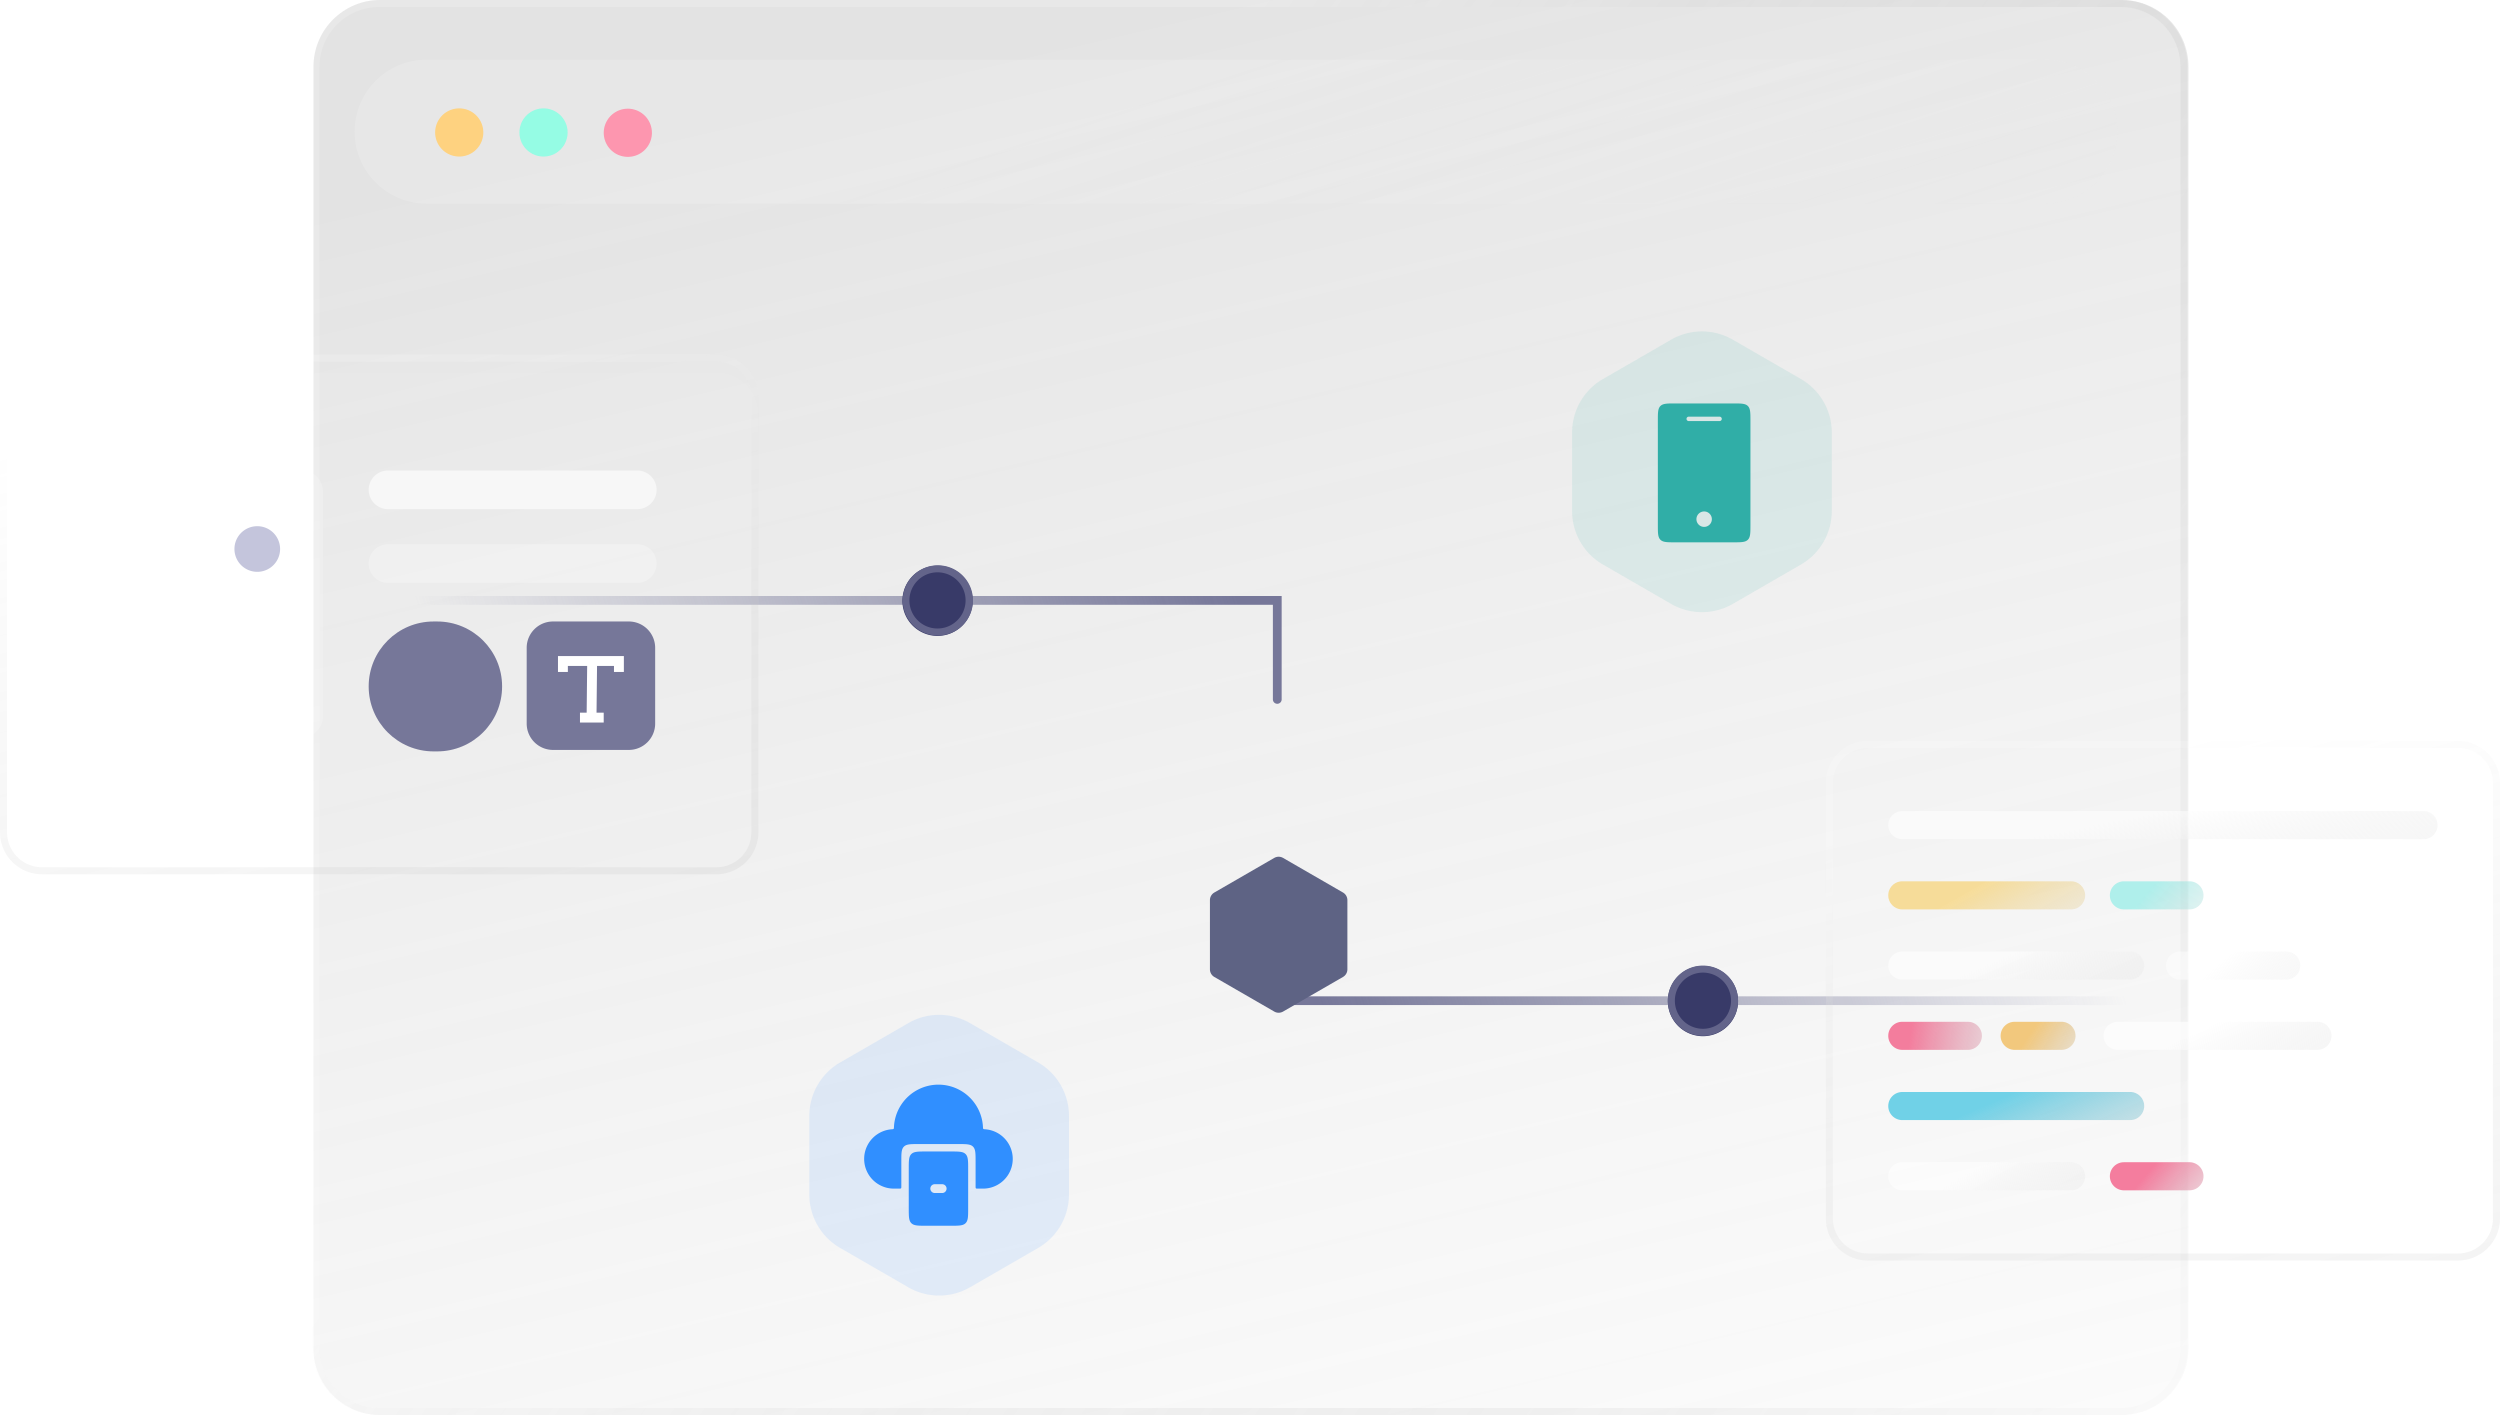 <svg width="567" height="321" fill="none" xmlns="http://www.w3.org/2000/svg"><path d="M71.097 15.13C71.097 6.774 77.871 0 86.227 0h394.99c8.356 0 15.13 6.774 15.13 15.13v290.667c0 8.357-6.774 15.131-15.13 15.131H86.227c-8.356 0-15.13-6.774-15.13-15.131V15.13Z" fill="url('#paint0_linear_1_96')"/><path d="M206 232.041a14 14 0 0 1 14 0l15.445 8.917c4.331 2.501 7 7.123 7 12.125v17.834a14 14 0 0 1-7 12.124L220 291.958a14 14 0 0 1-14 0l-15.445-8.917a14 14 0 0 1-7-12.124v-17.834c0-5.002 2.669-9.624 7-12.125L206 232.041Z" fill="#308FFF" fill-opacity=".11"/><path d="M222.935 255.605c.012.238.018.356.084.424s.187.077.428.094a6.737 6.737 0 0 1-.5 13.456h-1.184c-.236 0-.353 0-.427-.074-.073-.073-.073-.191-.073-.426v-5.606c0-1.885 0-2.828-.586-3.414-.585-.586-1.528-.586-3.414-.586h-8.842c-1.886 0-2.828 0-3.414.586-.586.586-.586 1.529-.586 3.414v5.606c0 .235 0 .353-.073.426-.073.074-.191.074-.427.074h-1.184a6.737 6.737 0 0 1-.5-13.456c.241-.017.362-.026.428-.094.067-.068.072-.186.084-.424a10.095 10.095 0 0 1 5.624-8.563 10.097 10.097 0 0 1 8.939 0 10.1 10.1 0 0 1 5.623 8.563Z" fill="#308FFF"/><path fill-rule="evenodd" clip-rule="evenodd" d="M206.691 261.743c-.586.586-.586 1.529-.586 3.414v8.842c0 1.886 0 2.829.586 3.415.586.585 1.528.585 3.414.585h5.474c1.885 0 2.828 0 3.414-.585.586-.586.586-1.529.586-3.415v-8.842c0-1.885 0-2.828-.586-3.414-.586-.586-1.529-.586-3.414-.586h-5.474c-1.886 0-2.828 0-3.414.586Zm5.309 6.835a1 1 0 1 0 0 2h1.684a1 1 0 1 0 0-2H212Z" fill="#308FFF"/><path d="M379 77.041a14 14 0 0 1 14 0l15.445 8.917c4.331 2.501 7 7.123 7 12.125v17.834a14 14 0 0 1-7 12.124L393 136.958a14 14 0 0 1-14 0l-15.445-8.917a14 14 0 0 1-7-12.124V98.083c0-5.002 2.669-9.624 7-12.125L379 77.041Z" fill="#30AEA7" fill-opacity=".11"/><path fill-rule="evenodd" clip-rule="evenodd" d="M376 95.5c0-1.886 0-2.829.586-3.415.586-.585 1.528-.585 3.414-.585h13c1.886 0 2.828 0 3.414.585.586.586.586 1.53.586 3.415V119c0 1.885 0 2.828-.586 3.414-.586.586-1.528.586-3.414.586h-13c-1.886 0-2.828 0-3.414-.586-.586-.586-.586-1.529-.586-3.414V95.5Zm6.5-.5a.5.5 0 0 1 .5-.5h7a.5.5 0 0 1 0 1h-7a.5.5 0 0 1-.5-.5Zm4 24.5a1.75 1.75 0 1 0-.001-3.501 1.75 1.75 0 0 0 .001 3.501Z" fill="#30AEA7"/><path fill-rule="evenodd" clip-rule="evenodd" d="M71.016 136.174c0-.549.445-.995.995-.995h218.67v23.443a.994.994 0 1 1-1.991 0V137.17H72.011a.996.996 0 0 1-.995-.996Z" fill="url('#paint1_linear_1_96')"/><path fill-rule="evenodd" clip-rule="evenodd" d="M505.096 226.961a.996.996 0 0 1-.996.995H289.059v-22.554a.996.996 0 0 1 1.991 0v20.563H504.1c.55 0 .996.446.996.996Z" fill="url('#paint2_linear_1_96')"/><path fill-rule="evenodd" clip-rule="evenodd" d="M480.994 1.592H86.006c-7.477 0-13.538 6.062-13.538 13.538v290.667c0 7.477 6.06 13.538 13.538 13.538h394.988c7.477 0 13.538-6.061 13.538-13.538V15.13c0-7.476-6.061-13.538-13.538-13.538ZM86.006 0c-8.357 0-15.131 6.774-15.131 15.13v290.667c0 8.357 6.774 15.131 15.13 15.131h394.989c8.357 0 15.131-6.774 15.131-15.131V15.13c0-8.356-6.774-15.13-15.131-15.13H86.006Z" fill="url('#paint3_linear_1_96')"/><g filter="url('#filter0_bii_1_96')"><path d="M0 89.988a9.556 9.556 0 0 1 9.556-9.557h152.899a9.556 9.556 0 0 1 9.556 9.557v98.747a9.556 9.556 0 0 1-9.556 9.556H9.556A9.556 9.556 0 0 1 0 188.735V89.988Z" fill="#fff" fill-opacity=".03"/></g><path fill-rule="evenodd" clip-rule="evenodd" d="M162.455 82.024H9.556a7.964 7.964 0 0 0-7.963 7.964v98.747a7.963 7.963 0 0 0 7.963 7.963h152.899a7.964 7.964 0 0 0 7.964-7.963V89.988a7.964 7.964 0 0 0-7.964-7.964ZM9.556 80.431A9.556 9.556 0 0 0 0 89.988v98.747c0 5.277 4.278 9.556 9.556 9.556h152.899c5.278 0 9.556-4.279 9.556-9.556V89.988a9.556 9.556 0 0 0-9.556-9.557H9.556Z" fill="url('#paint4_linear_1_96')"/><path d="M19.113 111.488a4.778 4.778 0 0 1 4.778-4.778h44.595a4.778 4.778 0 0 1 4.778 4.778v50.967a4.779 4.779 0 0 1-4.778 4.778H23.891a4.779 4.779 0 0 1-4.778-4.778v-50.967Z" fill="#fff" fill-opacity=".17"/><path d="M83.615 111.09a4.38 4.38 0 0 1 4.38-4.38h56.541a4.38 4.38 0 0 1 0 8.76h-56.54a4.38 4.38 0 0 1-4.38-4.38Z" fill="#fff" fill-opacity=".6"/><path d="M83.615 127.813a4.38 4.38 0 0 1 4.38-4.38h56.541a4.38 4.38 0 0 1 0 8.76h-56.54a4.38 4.38 0 0 1-4.38-4.38Z" fill="#fff" fill-opacity=".26"/><path d="M83.615 155.685c0-8.136 6.596-14.732 14.733-14.732h.796c8.137 0 14.733 6.596 14.733 14.732 0 8.137-6.596 14.733-14.733 14.733h-.796c-8.137 0-14.733-6.596-14.733-14.733Z" fill="#767799"/><path d="M80.432 29.863c0-9.016 7.31-16.325 16.325-16.325h367.117c9.016 0 16.325 7.309 16.325 16.325 0 9.016-7.309 16.325-16.325 16.325H96.757c-9.016 0-16.325-7.309-16.325-16.325Z" fill="url('#paint5_linear_1_96')"/><g filter="url('#filter1_bii_1_96')"><path d="M414.102 177.585c0-5.277 4.278-9.556 9.556-9.556h133.786a9.556 9.556 0 0 1 9.556 9.556v98.747c0 5.278-4.278 9.557-9.556 9.557H423.658c-5.278 0-9.556-4.279-9.556-9.557v-98.747Z" fill="#fff" fill-opacity=".03"/></g><path fill-rule="evenodd" clip-rule="evenodd" d="M557.444 169.622H423.657a7.963 7.963 0 0 0-7.963 7.963v98.747a7.964 7.964 0 0 0 7.963 7.964h133.787a7.964 7.964 0 0 0 7.963-7.964v-98.747a7.963 7.963 0 0 0-7.963-7.963Zm-133.787-1.593c-5.277 0-9.556 4.278-9.556 9.556v98.747c0 5.278 4.279 9.556 9.556 9.556h133.787a9.556 9.556 0 0 0 9.556-9.556v-98.747a9.556 9.556 0 0 0-9.556-9.556H423.657Z" fill="url('#paint6_linear_1_96')"/><path d="M428.258 187.141a3.185 3.185 0 0 1 3.185-3.185h118.214a3.185 3.185 0 0 1 0 6.37H431.443a3.185 3.185 0 0 1-3.185-3.185Z" fill="url('#paint7_linear_1_96')"/><path d="M428.258 203.068a3.185 3.185 0 0 1 3.185-3.185h38.225a3.186 3.186 0 1 1 0 6.371h-38.225a3.186 3.186 0 0 1-3.185-3.186Z" fill="url('#paint8_linear_1_96')"/><path d="M478.517 203.068a3.185 3.185 0 0 1 3.186-3.185h14.865a3.185 3.185 0 0 1 0 6.371h-14.865a3.186 3.186 0 0 1-3.186-3.186Z" fill="url('#paint9_linear_1_96')"/><path d="M428.258 266.779a3.185 3.185 0 0 1 3.185-3.185h38.225a3.186 3.186 0 1 1 0 6.371h-38.225a3.185 3.185 0 0 1-3.185-3.186Z" fill="url('#paint10_linear_1_96')"/><path d="M478.517 266.779a3.185 3.185 0 0 1 3.186-3.185h14.865a3.185 3.185 0 0 1 0 6.371h-14.865a3.185 3.185 0 0 1-3.186-3.186Z" fill="url('#paint11_linear_1_96')"/><path d="M453.741 234.925a3.185 3.185 0 0 1 3.185-3.185h10.618a3.185 3.185 0 1 1 0 6.37h-10.618a3.185 3.185 0 0 1-3.185-3.185Z" fill="url('#paint12_linear_1_96')"/><path d="M477.101 234.925a3.185 3.185 0 0 1 3.185-3.185h45.304a3.185 3.185 0 0 1 0 6.37h-45.304a3.185 3.185 0 0 1-3.185-3.185Z" fill="url('#paint13_linear_1_96')"/><path d="M428.258 234.925a3.185 3.185 0 0 1 3.185-3.185h14.866a3.185 3.185 0 0 1 0 6.37h-14.866a3.185 3.185 0 0 1-3.185-3.185Z" fill="url('#paint14_linear_1_96')"/><path d="M428.258 218.995a3.185 3.185 0 0 1 3.185-3.185h51.675a3.185 3.185 0 0 1 0 6.37h-51.675a3.185 3.185 0 0 1-3.185-3.185Z" fill="url('#paint15_linear_1_96')"/><path d="M491.258 218.995a3.185 3.185 0 0 1 3.185-3.185h24.068a3.185 3.185 0 0 1 0 6.37h-24.068a3.185 3.185 0 0 1-3.185-3.185Z" fill="url('#paint16_linear_1_96')"/><path d="M428.258 250.852a3.185 3.185 0 0 1 3.185-3.186h51.675a3.185 3.185 0 0 1 0 6.371h-51.675a3.185 3.185 0 0 1-3.185-3.185Z" fill="url('#paint17_linear_1_96')"/><path d="M109.617 30.043a5.462 5.462 0 0 1-10.925 0 5.462 5.462 0 0 1 10.925 0Z" fill="#FED280"/><path d="M128.734 30.043a5.462 5.462 0 1 1-10.925-.002 5.462 5.462 0 0 1 10.925.002Z" fill="#8CFEE3" fill-opacity=".9"/><path d="M147.854 30.043a5.462 5.462 0 1 1-10.923-.003 5.462 5.462 0 0 1 10.923.003Z" fill="#FF8DA9" fill-opacity=".9"/><path d="M43.219 136.452c-1.69-2.204-5.056-2.058-6.549.285l-9.752 15.31c-1.697 2.662.216 6.149 3.373 6.149h31.856c3.266 0 5.155-3.703 3.239-6.347L60 144.416a3.622 3.622 0 0 0-5.593-.334 3.623 3.623 0 0 1-5.535-.256l-5.653-7.374Z" fill="#fff"/><path d="M63.524 124.443a5.176 5.176 0 1 1-10.351 0 5.176 5.176 0 0 1 10.351 0Z" fill="#C4C5DC"/><g filter="url('#filter2_d_1_96')"><path d="M289 164.577a2.001 2.001 0 0 1 2 0l13.588 7.845c.619.358 1 1.018 1 1.732v15.691c0 .715-.381 1.375-1 1.732L291 199.422a1.996 1.996 0 0 1-2 0l-13.588-7.845a1.999 1.999 0 0 1-1-1.732v-15.691c0-.714.381-1.374 1-1.732L289 164.577Z" fill="#5E6384"/></g><path d="M220.588 136.175a7.964 7.964 0 1 1-15.927-.001 7.964 7.964 0 0 1 15.927.001Z" fill="#383A68"/><path fill-rule="evenodd" clip-rule="evenodd" d="M212.625 142.545a6.37 6.37 0 1 0 0-12.742 6.37 6.37 0 0 0 0 12.742Zm0 1.593a7.964 7.964 0 1 0-.001-15.927 7.964 7.964 0 0 0 .001 15.927Z" fill="#63648A"/><path d="M394.191 226.96a7.964 7.964 0 1 1-15.927-.001 7.964 7.964 0 0 1 15.927.001Z" fill="#383A68"/><path fill-rule="evenodd" clip-rule="evenodd" d="M386.228 233.33a6.37 6.37 0 1 0 0-12.742 6.37 6.37 0 0 0 0 12.742Zm0 1.593a7.963 7.963 0 0 0 7.963-7.963 7.964 7.964 0 1 0-7.963 7.963Z" fill="#63648A"/><path d="M119.452 146.928c0-3.3 2.676-5.975 5.977-5.975h17.185a5.976 5.976 0 0 1 5.977 5.975v17.18c0 3.3-2.676 5.975-5.977 5.975h-17.185a5.976 5.976 0 0 1-5.977-5.975v-17.18Z" fill="#767799"/><path fill-rule="evenodd" clip-rule="evenodd" d="M136.921 163.872h-5.384v-2.24h5.384v2.24ZM126.55 148.796h14.943v3.604h-2.242v-1.364h-10.46v1.364h-2.241v-3.604Z" fill="#fff"/><path fill-rule="evenodd" clip-rule="evenodd" d="m133.041 162.878.138-12.836 2.24.024-.138 12.836-2.24-.024Z" fill="#fff"/><defs><linearGradient id="paint0_linear_1_96" x1="283.722" y1="0" x2="393.354" y2="466.42" gradientUnits="userSpaceOnUse"><stop stop-color="#888" stop-opacity=".23"/><stop offset="1" stop-color="#C4C4C4" stop-opacity="0"/></linearGradient><linearGradient id="paint1_linear_1_96" x1="278.98" y1="130.506" x2="108.847" y2="183.501" gradientUnits="userSpaceOnUse"><stop stop-color="#767799"/><stop offset="1" stop-color="#767799" stop-opacity="0"/></linearGradient><linearGradient id="paint2_linear_1_96" x1="300.567" y1="232.459" x2="467.276" y2="179.461" gradientUnits="userSpaceOnUse"><stop stop-color="#767799"/><stop offset="1" stop-color="#767799" stop-opacity="0"/></linearGradient><linearGradient id="paint3_linear_1_96" x1="283.5" y1="0" x2="584.675" y2="217.274" gradientUnits="userSpaceOnUse"><stop stop-color="#fff" stop-opacity=".17"/><stop offset="1" stop-opacity="0"/></linearGradient><linearGradient id="paint4_linear_1_96" x1="86.006" y1="80.431" x2="159.232" y2="380.218" gradientUnits="userSpaceOnUse"><stop stop-color="#fff" stop-opacity=".17"/><stop offset="1" stop-opacity="0"/></linearGradient><linearGradient id="paint5_linear_1_96" x1="280.316" y1="13.538" x2="340.724" y2="199.772" gradientUnits="userSpaceOnUse"><stop stop-color="#fff" stop-opacity=".15"/><stop offset="1" stop-color="#C4C4C4" stop-opacity="0"/></linearGradient><linearGradient id="paint6_linear_1_96" x1="490.551" y1="168.029" x2="571.716" y2="463.398" gradientUnits="userSpaceOnUse"><stop stop-color="#fff" stop-opacity=".17"/><stop offset="1" stop-opacity="0"/></linearGradient><linearGradient id="paint7_linear_1_96" x1="490.55" y1="183.956" x2="498.384" y2="222.526" gradientUnits="userSpaceOnUse"><stop stop-color="#fff" stop-opacity=".56"/><stop offset="1" stop-color="#C4C4C4" stop-opacity="0"/></linearGradient><linearGradient id="paint8_linear_1_96" x1="450.556" y1="199.883" x2="467.793" y2="230.265" gradientUnits="userSpaceOnUse"><stop stop-color="#F9C746" stop-opacity=".52"/><stop offset="1" stop-color="#C4C4C4" stop-opacity="0"/></linearGradient><linearGradient id="paint9_linear_1_96" x1="489.135" y1="199.883" x2="508.912" y2="216.481" gradientUnits="userSpaceOnUse"><stop stop-color="#84EBE5" stop-opacity=".62"/><stop offset="1" stop-color="#C4C4C4" stop-opacity="0"/></linearGradient><linearGradient id="paint10_linear_1_96" x1="450.556" y1="263.594" x2="467.793" y2="293.976" gradientUnits="userSpaceOnUse"><stop stop-color="#fff" stop-opacity=".56"/><stop offset="1" stop-color="#C4C4C4" stop-opacity="0"/></linearGradient><linearGradient id="paint11_linear_1_96" x1="489.135" y1="263.594" x2="508.912" y2="280.193" gradientUnits="userSpaceOnUse"><stop stop-color="#F47D9E"/><stop offset="1" stop-color="#C4C4C4" stop-opacity="0"/></linearGradient><linearGradient id="paint12_linear_1_96" x1="462.235" y1="231.739" x2="480.822" y2="244.219" gradientUnits="userSpaceOnUse"><stop stop-color="#F2C87D"/><stop offset="1" stop-color="#C4C4C4" stop-opacity="0"/></linearGradient><linearGradient id="paint13_linear_1_96" x1="502.938" y1="231.739" x2="518.8" y2="264.135" gradientUnits="userSpaceOnUse"><stop stop-color="#fff" stop-opacity=".62"/><stop offset="1" stop-color="#C4C4C4" stop-opacity="0"/></linearGradient><linearGradient id="paint14_linear_1_96" x1="433.921" y1="230.147" x2="466.517" y2="234.749" gradientUnits="userSpaceOnUse"><stop stop-color="#F37D9D"/><stop offset="1" stop-color="#C4C4C4" stop-opacity="0"/></linearGradient><linearGradient id="paint15_linear_1_96" x1="457.281" y1="215.81" x2="471.992" y2="249.559" gradientUnits="userSpaceOnUse"><stop stop-color="#fff" stop-opacity=".58"/><stop offset="1" stop-color="#C4C4C4" stop-opacity="0"/></linearGradient><linearGradient id="paint16_linear_1_96" x1="506.477" y1="215.81" x2="526.22" y2="239.56" gradientUnits="userSpaceOnUse"><stop stop-color="#fff" stop-opacity=".45"/><stop offset="1" stop-color="#C4C4C4" stop-opacity="0"/></linearGradient><linearGradient id="paint17_linear_1_96" x1="457.281" y1="247.666" x2="471.992" y2="281.415" gradientUnits="userSpaceOnUse"><stop stop-color="#70D1E7"/><stop offset="1" stop-color="#C4C4C4" stop-opacity="0"/></linearGradient><filter id="filter0_bii_1_96" x="-86" y="-5.569" width="344.011" height="289.86" filterUnits="userSpaceOnUse" color-interpolation-filters="sRGB"><feFlood flood-opacity="0" result="BackgroundImageFix"/><feGaussianBlur in="BackgroundImage" stdDeviation="43"/><feComposite in2="SourceAlpha" operator="in" result="effect1_backgroundBlur_1_96"/><feBlend in="SourceGraphic" in2="effect1_backgroundBlur_1_96" result="shape"/><feColorMatrix in="SourceAlpha" values="0 0 0 0 0 0 0 0 0 0 0 0 0 0 0 0 0 0 127 0" result="hardAlpha"/><feOffset dy="4"/><feGaussianBlur stdDeviation="2"/><feComposite in2="hardAlpha" operator="arithmetic" k2="-1" k3="1"/><feColorMatrix values="0 0 0 0 1 0 0 0 0 1 0 0 0 0 1 0 0 0 0.15 0"/><feBlend in2="shape" result="effect2_innerShadow_1_96"/><feColorMatrix in="SourceAlpha" values="0 0 0 0 0 0 0 0 0 0 0 0 0 0 0 0 0 0 127 0" result="hardAlpha"/><feOffset/><feGaussianBlur stdDeviation="34"/><feComposite in2="hardAlpha" operator="arithmetic" k2="-1" k3="1"/><feColorMatrix values="0 0 0 0 1 0 0 0 0 1 0 0 0 0 1 0 0 0 0.05 0"/><feBlend in2="effect2_innerShadow_1_96" result="effect3_innerShadow_1_96"/></filter><filter id="filter1_bii_1_96" x="328.102" y="82.029" width="324.899" height="289.86" filterUnits="userSpaceOnUse" color-interpolation-filters="sRGB"><feFlood flood-opacity="0" result="BackgroundImageFix"/><feGaussianBlur in="BackgroundImage" stdDeviation="43"/><feComposite in2="SourceAlpha" operator="in" result="effect1_backgroundBlur_1_96"/><feBlend in="SourceGraphic" in2="effect1_backgroundBlur_1_96" result="shape"/><feColorMatrix in="SourceAlpha" values="0 0 0 0 0 0 0 0 0 0 0 0 0 0 0 0 0 0 127 0" result="hardAlpha"/><feOffset dy="4"/><feGaussianBlur stdDeviation="2"/><feComposite in2="hardAlpha" operator="arithmetic" k2="-1" k3="1"/><feColorMatrix values="0 0 0 0 1 0 0 0 0 1 0 0 0 0 1 0 0 0 0.15 0"/><feBlend in2="shape" result="effect2_innerShadow_1_96"/><feColorMatrix in="SourceAlpha" values="0 0 0 0 0 0 0 0 0 0 0 0 0 0 0 0 0 0 127 0" result="hardAlpha"/><feOffset/><feGaussianBlur stdDeviation="34"/><feComposite in2="hardAlpha" operator="arithmetic" k2="-1" k3="1"/><feColorMatrix values="0 0 0 0 1 0 0 0 0 1 0 0 0 0 1 0 0 0 0.05 0"/><feBlend in2="effect2_innerShadow_1_96" result="effect3_innerShadow_1_96"/></filter><filter id="filter2_d_1_96" x="214.412" y="134.309" width="151.177" height="155.381" filterUnits="userSpaceOnUse" color-interpolation-filters="sRGB"><feFlood flood-opacity="0" result="BackgroundImageFix"/><feColorMatrix in="SourceAlpha" values="0 0 0 0 0 0 0 0 0 0 0 0 0 0 0 0 0 0 127 0" result="hardAlpha"/><feOffset dy="30"/><feGaussianBlur stdDeviation="30"/><feComposite in2="hardAlpha" operator="out"/><feColorMatrix values="0 0 0 0 0.114 0 0 0 0 0.631 0 0 0 0 0.949 0 0 0 0.25 0"/><feBlend in2="BackgroundImageFix" result="effect1_dropShadow_1_96"/><feBlend in="SourceGraphic" in2="effect1_dropShadow_1_96" result="shape"/></filter></defs></svg>